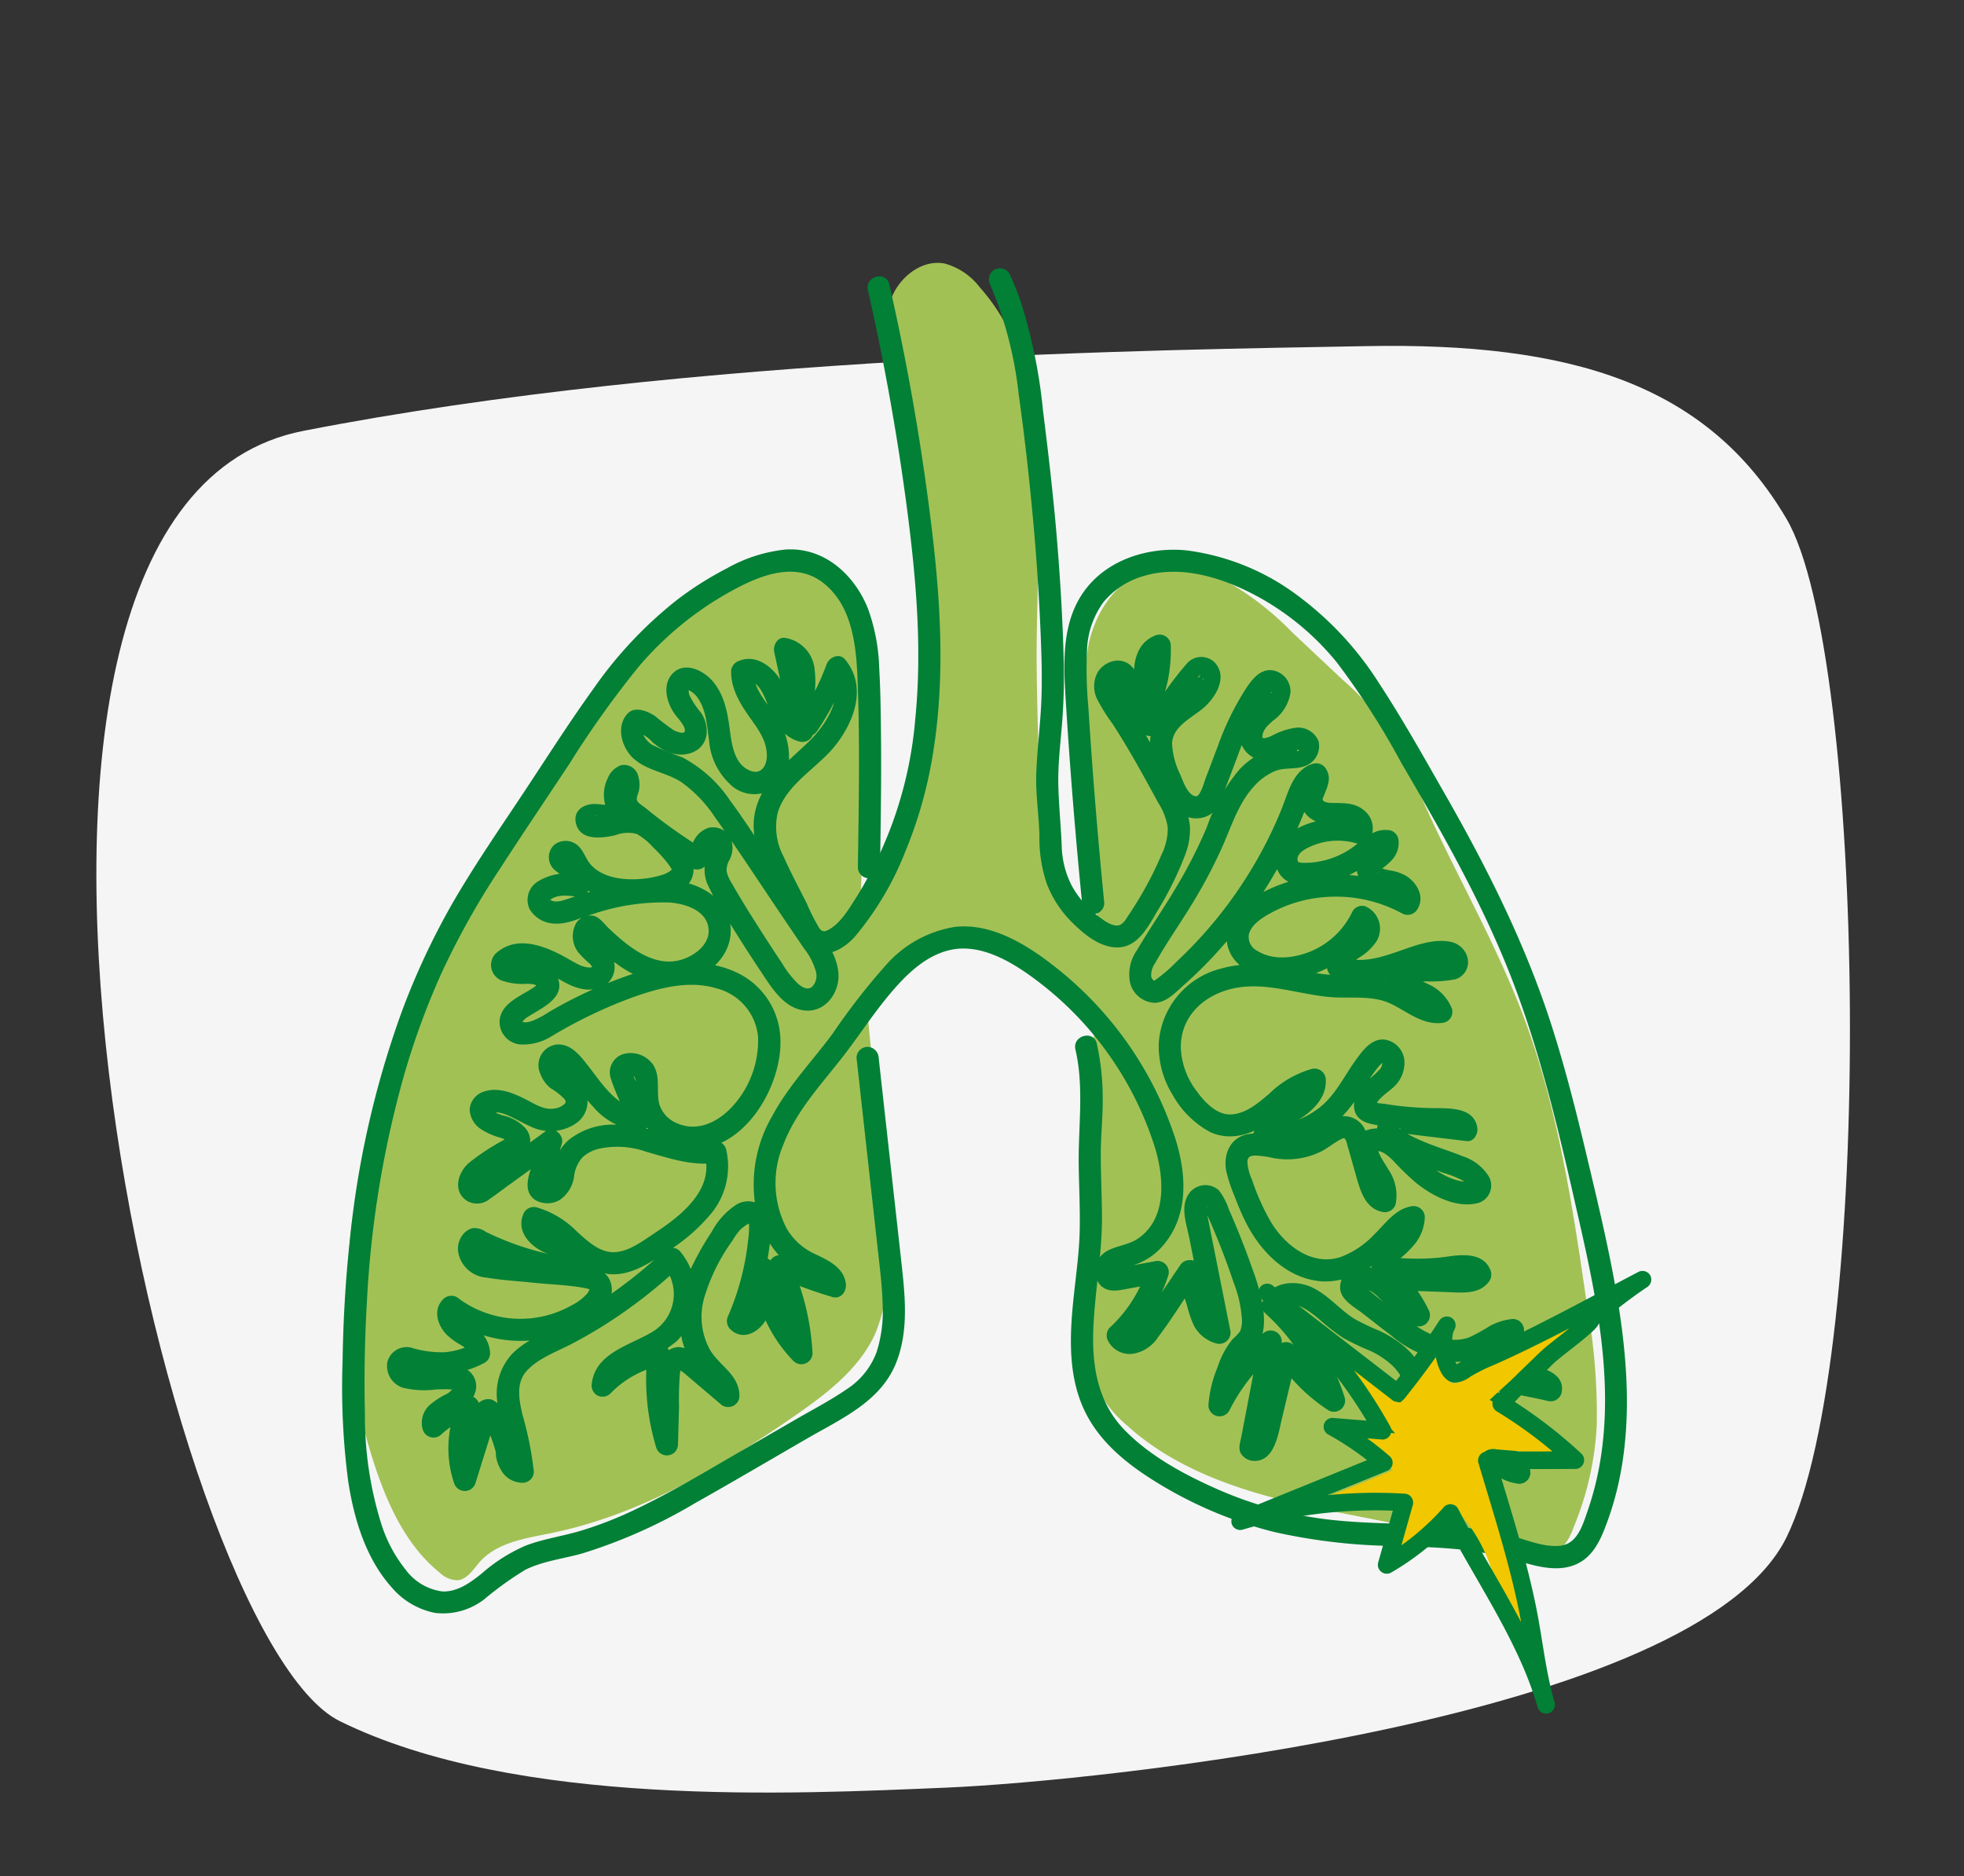 <svg xmlns="http://www.w3.org/2000/svg" xmlns:xlink="http://www.w3.org/1999/xlink" width="224" height="214" viewBox="0 0 224 214">
  <rect x="0" y="0" width="224" height="214" fill="#333333" stroke="none"/>
  <defs>
    <clipPath id="clip-path">
      <rect id="Rechteck_2555" data-name="Rechteck 2555" width="146.506" height="154.047" fill="none"/>
    </clipPath>
    <clipPath id="clip-path-2">
      <rect id="Rechteck_2558" data-name="Rechteck 2558" width="47.919" height="50.495" fill="none"/>
    </clipPath>
    <clipPath id="clip-Bronchicum-verschleppte-Bronchitis-Lungenentzuendung">
      <rect width="224" height="214"/>
    </clipPath>
  </defs>
  <g id="Bronchicum-verschleppte-Bronchitis-Lungenentzuendung" clip-path="url(#clip-Bronchicum-verschleppte-Bronchitis-Lungenentzuendung)">
    <g id="Komponente_27_23" data-name="Komponente 27 – 23" transform="translate(10.992 29.982)">
      <path id="Pfad_321" data-name="Pfad 321" d="M963.467,3022.572c44.6-8.695,97.944-9.225,121.22-9.662s38.881,4.277,47.936,19.727,10.183,95.275,0,116.1-78.621,27.856-95.857,28.582-49.015,2.344-69.157-7.582S918.87,3031.267,963.467,3022.572Z" transform="translate(-939.844 -3003.415)" fill="#fff" opacity="0.95"/>
      <g id="Gruppe_7338" data-name="Gruppe 7338" transform="translate(28.054)">
        <g id="Gruppe_7337" data-name="Gruppe 7337" clip-path="url(#clip-path)">
          <path id="Pfad_5453" data-name="Pfad 5453" d="M59.406,103.933q.378-11.12.755-22.241c.186-5.456.265-11.31-2.738-15.869-1.386-2.1-3.6-3.881-6.12-3.887a9.667,9.667,0,0,0-4.085,1.17c-12.5,5.929-21.586,17.266-28.651,29.156A146.962,146.962,0,0,0,5.059,121.9a84.983,84.983,0,0,0-3.482,14.37,61.877,61.877,0,0,0,2.774,28.68c1.5,4.358,3.618,8.7,7.216,11.58a2.977,2.977,0,0,0,1.967.84c1.14-.082,1.821-1.246,2.58-2.1,1.985-2.232,5.23-2.683,8.156-3.283,10.1-2.068,19.2-7.448,27.673-13.314,3.651-2.527,7.377-5.336,9.237-9.368a20.385,20.385,0,0,0,1.415-9.685c-.721-13.092-3.19-35.685-3.19-35.685" transform="translate(-0.43 -27.116)" fill="#a2c155"/>
          <path id="Pfad_5454" data-name="Pfad 5454" d="M150.6,146.927a19.075,19.075,0,0,0,.48,6.445,14.542,14.542,0,0,0,4.4,6.321c5.506,4.967,12.825,7.4,20.06,9.02s14.666,2.582,21.6,5.2c2.24.846,4.857,1.837,6.887.569a6.6,6.6,0,0,0,2.306-3.229,34.862,34.862,0,0,0,2.648-11.725,69.629,69.629,0,0,0-1.072-13.346c-1.637-11.258-3.3-22.619-7.309-33.265-3.315-8.8-8.169-16.932-11.894-25.565a42.475,42.475,0,0,0-3.448-7.018,35.475,35.475,0,0,0-5.367-5.855L174.275,69.2a33.379,33.379,0,0,0-7.964-6.1c-3.021-1.465-6.7-1.954-9.715-.476-2.947,1.445-4.8,4.547-5.544,7.745a33.378,33.378,0,0,0-.3,9.8q.638,9.352,1.277,18.7s-.734,32.383-1.43,48.044" transform="translate(-65.909 -27.029)" fill="#a2c155"/>
          <path id="Pfad_5455" data-name="Pfad 5455" d="M84.067,16.766c.3,2.095.465,4.254.614,6.471.524,7.768-.139,15.55-.036,23.324.07,5.217.186,10.569.665,15.745.444,4.8,1.629,9.913,5.415,13.218a3.722,3.722,0,0,0,2.13,1.069,4.153,4.153,0,0,0,2.673-1.175c2.808-2.227,5.43-5.264,5.432-8.848,0-2.552-1.329-4.891-2.62-7.092l-4.978-8.485a3.488,3.488,0,0,1-.7-2.309c.152-.808,1.233-1.427,1.825-.856a4.018,4.018,0,0,0-.121,2.74c.388.851,1.733,1.255,2.254.48a2.382,2.382,0,0,0,.175-1.488,6.435,6.435,0,0,1,2-5q-.8,4.016-1.627,8.026a20.368,20.368,0,0,0,6.076-6.2c.541,1.245-.317,2.67-1.361,3.537s-2.33,1.489-3.108,2.6a5.3,5.3,0,0,0-.091,5.269,15.624,15.624,0,0,0,3.508,4.234,1.844,1.844,0,0,0,1.177.656,1.562,1.562,0,0,0,1.091-.625c1.376-1.544,1.649-3.739,2.131-5.75a23.752,23.752,0,0,1,2.8-6.8c.438-.72,1.308-1.506,2-1.018-.175,3.03-4.51,5.217-3.456,8.064l4.967-1.51a2.206,2.206,0,0,1,1.38-.111c.441.161.738.765.428,1.119-4.563.461-8.076,4.264-10.351,8.245s-3.821,8.437-6.805,11.919a10.529,10.529,0,0,0-2.372,3.36c-.424,1.314.1,3.071,1.441,3.4,1.2.291,2.32-.651,3.2-1.52,6.763-6.681,13.783-13.783,16.413-22.918a3.58,3.58,0,0,0,2.662,4.618c1.106.173,2.8.33,2.592,1.431a13.4,13.4,0,0,0-7.027,2.378,2.261,2.261,0,0,0-1.158,1.578,1.676,1.676,0,0,0,1.665,1.539,4.873,4.873,0,0,0,2.382-.715l7.073-3.546a4.457,4.457,0,0,1-1.986,3.626c.58.95,1.834,1.156,2.88,1.538s2.131,1.443,1.658,2.451c-5.726-1.58-12.328-2.8-17.22.57a4.818,4.818,0,0,0-2.294,3.226c-.234,2.183,2.069,4,4.264,3.97s4.153-1.376,5.743-2.889a33.962,33.962,0,0,1,4.844-4.441,3.147,3.147,0,0,1-.636,3.9c-.862.733-2.312,1.472-1.854,2.507.335.757,1.407.722,2.22.563l9.664-1.9a2.068,2.068,0,0,1,.227,1.289l-5.8.871,4.038,4.568c-1.553.224-3.055-.534-4.5-1.14-5.7-2.381-12.028-2.6-18.2-2.79a6.226,6.226,0,0,0-3.671.646,5.3,5.3,0,0,0-1.9,3.93,16.946,16.946,0,0,0,.473,6.448c.563,2.07,1.787,4.252,3.877,4.736,3.807.88,6.488-4.277,10.37-4.729.567,1.553-.9,3.1-2.38,3.841s-3.242,1.239-4.094,2.656a12.64,12.64,0,0,0,8.776-3.466c1.911-1.829,3.23-4.253,5.339-5.851a1.577,1.577,0,0,1,1.03-.417,1.182,1.182,0,0,1,.91,1.357,3.429,3.429,0,0,1-.83,1.6l-3.148,4.084a28.759,28.759,0,0,1,8.837.713c1.076.258,2.381.921,2.244,2.019q-4.211-.046-8.409-.432l8.094,4.879c.677.408,1.448,1,1.354,1.78-.086.718-.878,1.137-1.6,1.218-4.137.468-6.209-5.483-10.255-6.465a55.037,55.037,0,0,0,2.533,7.113c-1.4.679-2.981-.734-3.469-2.212s-.426-3.142-1.2-4.49a1.992,1.992,0,0,0-.653-.729c-.831-.508-1.878.013-2.763.422a11.713,11.713,0,0,1-9.693,0,19.447,19.447,0,0,0,2.413,8.9c1.862,3.367,5.72,6.385,9.3,4.982,1.764-.691,2.976-2.283,4.289-3.649s3.053-2.636,4.928-2.36a3.848,3.848,0,0,1-1.357,3.709c-.376.3-.843.57-.95,1.037-.225.989,1.214,1.406,2.227,1.358l6.675-.315c.871.42.649,1.859-.168,2.376a4.15,4.15,0,0,1-2.826.258l-6.847-1a9.964,9.964,0,0,1,3.846,4.972c-3.122-.545-4.549-5.46-7.686-5.012a1.314,1.314,0,0,0-1.082.707c-.275.7.417,1.38,1.029,1.819l5.6,4.013a11.289,11.289,0,0,0,4.259,2.209c3.322.643,6.4-1.719,8.962-3.931,1.111.774.078,2.557-1.139,3.151s-2.812,1.06-3.08,2.387a19.3,19.3,0,0,1,6.424.193c.881.177,1.973.758,1.759,1.631-.2.8-1.28.9-2.1.831l-7.578-.662c2.572,1.367,5.269,2.849,6.769,5.345l-6.881-2.956a53.815,53.815,0,0,0,6.246,8.085c-1.133.693-2.469-.476-3.279-1.528l-4.828-6.272c-.292-.379-.725-.8-1.175-.638-.5.187-.487.894-.408,1.427a12.867,12.867,0,0,1-1.576,8.245c-.94-.12-.9-1.484-.662-2.4a18.132,18.132,0,0,0,.558-5.5,1.437,1.437,0,0,0-.238-.855c-.489-.6-1.454-.128-2,.419s-1.265,1.216-1.965.892c-.7-1.231.886-2.483,1.352-3.822.675-1.94-1.126-3.8-2.8-4.988a53.192,53.192,0,0,0-7.656-4.5c-1.022-.49-2.7-.636-2.86.485a1.872,1.872,0,0,0,.409,1.209l5.714,9.094c-1.434.324-2.6-1.135-3.28-2.435s-1.6-2.839-3.073-2.826a30.673,30.673,0,0,1-3.873,10.557c-.809-3.909,2.709-7.693,2.091-11.637a24.977,24.977,0,0,0-5.745,6.248c-.564-1.939.638-3.93,1.935-5.477,1.771-2.114,1.057-4.064.171-6.561l-2.961-8.34c-.168-.472-.587-1.053-1.028-.815.465,4.148,3.616,7.818,3.294,11.979a1.225,1.225,0,0,1-.337.881c-.5.413-1.231-.078-1.651-.572a13.533,13.533,0,0,1-3.046-6.641,3.829,3.829,0,0,0-.757,2.312,9.056,9.056,0,0,1-3.42,5.821,1.885,1.885,0,0,1-1.872.473c-1.012-.5-.569-2.023.013-2.989l3.011-4.993c-1.407-.558-3.02,1.791-4.211.857a1.407,1.407,0,0,1-.164-1.786,5.394,5.394,0,0,1,1.411-1.343,11.51,11.51,0,0,0,4.169-8.32c.216-3.655-1.779-6.045-2.973-9.268A29.646,29.646,0,0,0,82.722,78.823c-5.186-2.72-10.293-2.013-14.776,1.785a36.164,36.164,0,0,0-5.906,6.923c-2.766,3.915-5.435,8-6.838,12.58a16.728,16.728,0,0,0-.7,7.651,10.01,10.01,0,0,0,3.845,6.505c1.086.772,2.492,1.463,2.7,2.779l-5.365-2.3q1.041,3.8,2.083,7.6c.172.629-.017,1.645-.639,1.45a.927.927,0,0,1-.474-.523l-2.933-5.745a3.908,3.908,0,0,1-3.115,3.219c-.2-4.377,2.586-8.55,2.072-12.9-1.916-.449-3.618,1.314-4.563,3.039A18.718,18.718,0,0,0,48.394,129l-2.76-3.454c-.621-.778-1.758-1.607-2.468-.909a1.733,1.733,0,0,0-.383,1.128,20.953,20.953,0,0,0,.482,6.48,2.992,2.992,0,0,1,.048,1.922c-.274.593-1.236.858-1.566.293a1.366,1.366,0,0,1-.121-.7,47.145,47.145,0,0,0-.561-7.332,2.42,2.42,0,0,0-.529-1.374c-.7-.712-1.929-.324-2.737.266s-1.6,1.38-2.6,1.382c.2-1.8,2.59-2.138,4.3-2.73a6.911,6.911,0,0,0,4.316-7.825c-.778-.613-1.908-.173-2.786.284l-12.358,6.43c-1,.522-2.128,1.207-2.281,2.329-.093.679.2,1.434-.16,2.019-.292.481-.924.662-1.238,1.128a2.241,2.241,0,0,0-.1,1.714q.877,4.116,1.755,8.232c-1.385.727-2.856-.948-3.2-2.473s-.38-3.344-1.644-4.264l-2.2,5.8a7.457,7.457,0,0,1-.055-6.984l-3.285,1.508a1.884,1.884,0,0,1,1.1-1.9,8.605,8.605,0,0,0,2.018-1.211c.544-.571.649-1.671-.048-2.038a2.007,2.007,0,0,0-1.5.1c-2.075.648-4.989.109-5.388-2.027a11.689,11.689,0,0,0,5.149.455c.9-.123,2-.618,1.937-1.524-.048-.716-.8-1.129-1.4-1.52s-1.183-1.166-.779-1.758,1.3-.344,1.963-.082a15.962,15.962,0,0,0,13.879-1.14c.721-.433,1.49-1.088,1.414-1.927-.091-1-1.271-1.462-2.259-1.637-3.68-.655-7.657-.445-10.889-2.322-.437-.254-.911-.73-.691-1.185s.879-.381,1.362-.237l11.2,3.334c.268-1.425-1.326-2.435-2.678-2.958s-2.985-1.373-2.907-2.821c1.64.5,2.538,2.238,3.916,3.258,1.985,1.47,4.766,1.294,7.1.5a16.131,16.131,0,0,0,9.791-9.584,1.519,1.519,0,0,0,.038-1.328,1.535,1.535,0,0,0-.73-.5A30.19,30.19,0,0,0,39,99.55c-3.131-.307-6.975.315-8.178,3.222a8.144,8.144,0,0,1-.673,1.615,1.227,1.227,0,0,1-1.511.517c-1.5-.864,1.552-3.774.059-4.659a24.757,24.757,0,0,1-8.5,5.621c-.006-1.275,1.107-2.268,2.231-2.869a10.451,10.451,0,0,0,3.228-2,1.719,1.719,0,0,0,.454-.929c.1-1.108-1.265-1.658-2.312-2.037s-2.174-1.615-1.407-2.421l6.195,1.654c1.172.313,2.783.424,3.234-.7.379-.946-.462-1.92-1.282-2.526s-1.8-1.3-1.8-2.322c2.062-.277,3.753,1.48,5.268,2.906,1.755,1.651,4,3.109,6.4,2.84l-2.588-3.927c-.292-.444-.58-1.054-.239-1.461a.871.871,0,0,1,1.228.065,2.623,2.623,0,0,1,.566,1.245c.614,2.354,1.643,4.9,3.866,5.891,2.928,1.3,6.234-.782,8.468-3.079a10.33,10.33,0,0,0,3.038-4.954c.67-3.369-1.705-6.756-4.748-8.349-5.822-3.046-12.387-.284-18.06,2.008-2.244.907-4.531,1.974-6.95,1.893.024-2,2.894-2.466,4.116-4.047a1.661,1.661,0,0,0,.394-1.029c-.031-1.213-1.664-1.537-2.877-1.572s-2.841-.68-2.549-1.857c2.053-.84,4.431.069,6.193,1.417a5.861,5.861,0,0,0,1.82,1.132,1.559,1.559,0,0,0,1.862-.663c.653-1.463-2.056-2.83-1.464-4.318a10.424,10.424,0,0,1,3.432,2.123c2.118,1.62,4.771,2.88,7.388,2.37S48.1,76.9,47.021,74.465c-1-2.251-3.917-2.818-6.378-2.765a28.92,28.92,0,0,0-8.04,1.326,8.222,8.222,0,0,1-2.776.579A2.361,2.361,0,0,1,27.6,72.125a6.607,6.607,0,0,1,5.747-.87c-.146-.862-1.07-1.31-1.783-1.818s-1.292-1.6-.648-2.188a10.857,10.857,0,0,0,9.747,4.6c1.283-.116,2.818-.792,2.833-2.08a2.526,2.526,0,0,0-.585-1.463c-2.079-2.855-5.81-3.86-9.246-4.676l3.55.329a5.279,5.279,0,0,0-.478-3.772.908.908,0,0,1,1.313-.077,3.051,3.051,0,0,1,.743,1.277,12.382,12.382,0,0,0,4.906,5.837,1.511,1.511,0,0,0,1.187.311c.666-.2.974-1.226,1.665-1.142A22.791,22.791,0,0,0,50.273,77.3c.935,1.426,6.488,8.6,8.487,7.056,1.794-1.387-3.777-10.294-4.629-11.925Q50.722,65.906,46.744,59.7c-1.952-3.047-4.627-3.421-7.529-5.145-.646-.384-1.327-1.079-1.051-1.778,1.064-.476,2.2.419,3.068,1.2s2.2,1.511,3.106.783a2.163,2.163,0,0,0,.186-2.627,10.326,10.326,0,0,1-1.283-2.533c-.182-.934.478-2.126,1.417-1.974a1.661,1.661,0,0,1,.944.617c1.611,1.875,1.129,4.7,1.724,7.1a5.734,5.734,0,0,0,3.125,3.98A3.777,3.777,0,0,0,55.074,58c.862-1.472.376-3.376-.462-4.862a30.309,30.309,0,0,1-2.582-4.406c-.2-.563-.28-1.3.193-1.662.668-.516,1.592.255,1.935,1.027.9,2.035.947,4.967,3.077,5.615a14.747,14.747,0,0,0-1.223-7.734l1.384-.279q.249,3.174.5,6.349c1.089.061,1.616-1.286,1.837-2.354s.829-2.407,1.909-2.256c.93,1.656.425,3.8-.64,5.371a28.307,28.307,0,0,1-3.965,4.076c-2.036,1.988-3.753,4.533-3.879,7.376-.18,4.076,2.822,7.4,5.665,9.932,4.067,3.625,6.665-1.057,8.24-4.921,3.8-9.327,4.821-19.479,4.851-29.472.029-9.712-1.717-18.375-3.855-27.774-.59-2.6-.959-5.375-.04-7.875S71.513-.419,74.13.072a7.553,7.553,0,0,1,4.013,2.707C81.887,7,83.35,11.7,84.067,16.766" transform="translate(-5.449 0)" fill="#a2c155"/>
          <path id="Pfad_5456" data-name="Pfad 5456" d="M63.9,3.6q2.726,12,4.367,24.219c1.082,8.154,1.857,16.431,1.037,24.646A45.727,45.727,0,0,1,62.65,72.735c-.84,1.3-1.775,2.971-3.157,3.765-.468.269-.8.341-1.125-.121a22.4,22.4,0,0,1-1.447-2.844c-.888-1.775-1.841-3.532-2.643-5.348a7.146,7.146,0,0,1-.643-5.064c1.02-3.216,4.449-5,6.47-7.5,2.252-2.789,3.743-6.815,1.192-9.9-.658-.8-1.823-.25-2.114.558a28.113,28.113,0,0,1-3.251,6.3h2.185a4.518,4.518,0,0,1-.317-2.827,11.022,11.022,0,0,0,.024-2.854,4.013,4.013,0,0,0-3.392-3.646c-.869-.111-1.373.893-1.22,1.6L55.23,54.2l1.556-1.556c-1.546-.383-1.893-2.727-2.494-3.949-.888-1.806-2.91-3.687-5.068-2.824a1.317,1.317,0,0,0-.929,1.219c0,2.064,1.081,3.765,2.238,5.389.915,1.284,1.839,2.556,1.842,4.2,0,1.09-.6,2.254-1.926,1.717-1.753-.708-2.057-2.875-2.28-4.507C47.9,51.9,47.6,49.941,46.3,48.323c-1.075-1.341-3.357-2.5-4.741-.927-1.185,1.35-.546,3.439.419,4.695.263.342,1.281,1.418,1,1.891-.15.25-.953-.049-1.218-.187a25.662,25.662,0,0,1-2.134-1.619c-.844-.561-2.292-1.165-3.117-.3-1.412,1.477-.68,3.957.7,5.174C38.748,58.41,40.91,58.6,42.61,59.7a15.057,15.057,0,0,1,3.874,4.057c2.773,3.9,5.382,7.92,8.065,11.88q1.019,1.5,2.038,3.009a7.543,7.543,0,0,1,1.4,2.729,1.817,1.817,0,0,1-.453,1.674c-.506.433-1.154.041-1.579-.324a10.863,10.863,0,0,1-1.809-2.3q-1.027-1.532-2.023-3.085c-1.3-2.02-2.59-4.056-3.776-6.144a4.218,4.218,0,0,1-.554-1.267,2.228,2.228,0,0,1,.266-1.256,2.893,2.893,0,0,0,.04-2.851,2.306,2.306,0,0,0-2.369-.905,2.862,2.862,0,0,0-1.662,1.434c-.269.46-.435.978-.729,1.422l1.73-.454a63.172,63.172,0,0,1-5.219-3.608q-.659-.51-1.3-1.041c-.251-.206-.848-.548-.98-.854s.168-.865.22-1.179a3.434,3.434,0,0,0-.084-1.611,1.659,1.659,0,0,0-2-1.232,2.551,2.551,0,0,0-1.465,1.443,4.265,4.265,0,0,0,.82,4.958V62.411c.079-.073.135-.038.131-.087,0,.027-.04.021-.128.027a5.187,5.187,0,0,1-.674-.008c-.55-.034-1.1-.132-1.651-.139-1.268-.018-2.474.762-2.143,2.185.482,2.069,3,1.716,4.515,1.371a3.942,3.942,0,0,1,2.416-.144,7.2,7.2,0,0,1,1.847,1.5,17.322,17.322,0,0,1,1.808,2c.115.152.2.338.321.483.15.183.035-.115.036.005,0,.171.124-.218-.012.052q-.117.179,0,.015a2.167,2.167,0,0,1-.164.165c.171-.126-.048.035-.091.063-.093.06-.189.114-.286.165a2.491,2.491,0,0,1-.563.225,10.048,10.048,0,0,1-1.744.388c-2.019.275-4.812.163-6.366-1.53-.61-.664-.8-1.592-1.489-2.2a2.1,2.1,0,0,0-2.717-.071,1.931,1.931,0,0,0,.08,2.864,10.636,10.636,0,0,0,1.113.806,1.489,1.489,0,0,1,.291.252c.189.252.146.18.074.394l1.219-.929a6.28,6.28,0,0,0-4.651.792,2.463,2.463,0,0,0-.9,3.169,3.4,3.4,0,0,0,2.837,1.617c1.521.1,3.059-.724,4.495-1.129a24.812,24.812,0,0,1,8.659-1.272c1.8.151,4.13.9,4.394,2.914.279,2.123-2.232,3.644-4.061,3.8-2.828.239-5.377-1.948-7.29-3.752-.482-.454-1.047-1.253-1.7-1.432a1.921,1.921,0,0,0-2.042.819,3.065,3.065,0,0,0,.191,3.274,10.615,10.615,0,0,0,1.353,1.345,2.248,2.248,0,0,1,.354.5c-.019-.031-.039-.1.062-.137-.842.31-1.927-.365-2.772-.85-2.485-1.428-5.936-2.956-8.423-.607a1.9,1.9,0,0,0,.727,3.017,7.234,7.234,0,0,0,2.9.379,5.891,5.891,0,0,1,.683.048c-.189-.029.282.074.348.1-.077-.026.215.162.084.039.252.239-.086-.114.039.061q.068.132-.024-.057c.033.144.035.124,0-.062.034.126.053-.128.044-.1-.025.072-.169.232.017.007a1.278,1.278,0,0,1-.133.143c-.08.069-.153.142-.234.208.041-.034.189-.135-.013,0s-.4.264-.612.387c-1.428.845-3.4,1.765-3.322,3.72a2.576,2.576,0,0,0,2.491,2.43,6.126,6.126,0,0,0,3.474-.966,54.244,54.244,0,0,1,9.171-4.4c3.072-1.092,6.471-2.017,9.692-1.011a6.271,6.271,0,0,1,4.648,5.557,11.129,11.129,0,0,1-2.846,7.8c-1.607,1.8-4.011,3.059-6.393,2a3.434,3.434,0,0,1-2.018-2.163c-.387-1.478.165-3.024-.662-4.433A3.119,3.119,0,0,0,36.4,90.642,2.189,2.189,0,0,0,34.6,93.58c.547,1.678,1.386,3.31,2.072,4.937l1.22-1.6c-2.6-.068-4.317-2.817-5.746-4.648-.911-1.167-2-2.723-3.671-2.641a2.368,2.368,0,0,0-1.936,3.347A3.754,3.754,0,0,0,27.7,94.61a7.551,7.551,0,0,1,1.579,1.23.565.565,0,0,1,.143.441c.011-.107-.1.115-.056.068a2.009,2.009,0,0,1-1.188.581c-1.212.224-2.29-.527-3.368-1.073-1.411-.714-3.1-1.392-4.687-.856a2.288,2.288,0,0,0-1.644,2.1,2.867,2.867,0,0,0,1.3,2.2,7.75,7.75,0,0,0,2.207.96,2.5,2.5,0,0,1,.736.37,1.56,1.56,0,0,0,.128.1q.156.3.016-.094c.013-.093-.005-.055-.056.115L23.4,100a26.173,26.173,0,0,0-4.921,3.068c-1.331,1.078-2.015,3.292-.292,4.408a2.27,2.27,0,0,0,2.578-.228c.838-.578,1.65-1.2,2.474-1.793l5.172-3.75-1.857-1.429q-.6,1.943-1.206,3.886c-.355,1.143-.526,2.478.643,3.222a2.762,2.762,0,0,0,2.8-.048,3.872,3.872,0,0,0,1.6-2.68,3.9,3.9,0,0,1,.955-2.152,4.206,4.206,0,0,1,1.869-.98,9.879,9.879,0,0,1,5.358.328c2.74.779,5.381,1.7,8.268,1.254l-1.556-.883c1.115,4.035-2.837,7.037-5.756,8.954-1.475.969-3.293,2.407-5.177,2.1-1.411-.232-2.537-1.334-3.567-2.239a10.678,10.678,0,0,0-4.669-2.832,1.3,1.3,0,0,0-1.429.581c-.912,1.811.293,3.456,1.886,4.347.7.391,1.49.565,2.185.964a2.379,2.379,0,0,1,.728.557c.166.216.132.169.063.374l1.219-.929A32.909,32.909,0,0,1,20.312,111a2.17,2.17,0,0,0-1.546-.414,2.228,2.228,0,0,0-.932.573,2.627,2.627,0,0,0-.682,2.042,3.533,3.533,0,0,0,3.249,3.019c1.821.308,3.694.409,5.53.6,1.882.193,3.85.241,5.708.6.139.027.272.061.408.1.207.061.166.195.114.045s.031.012-.026.072c-.088.092-.143.268-.225.375a5.952,5.952,0,0,1-1.728,1.331,11.882,11.882,0,0,1-12.9-.694,1.3,1.3,0,0,0-1.789,0c-1.234,1.187-.713,2.925.324,4.047a8.229,8.229,0,0,0,1.662,1.209c.337.219.837.494.821.936l.626-1.092a8.418,8.418,0,0,1-3.344.982,11.592,11.592,0,0,1-3.536-.452,2.259,2.259,0,0,0-2.96,1.6,2.616,2.616,0,0,0,1.765,2.9,10.664,10.664,0,0,0,3.873.192l1.067-.026c.2,0,.88.091,1.036-.022.16.03.171.014.035-.048a.631.631,0,0,1-.15-.26c-.005,0-.1.177-.159.267a2.16,2.16,0,0,1-.909.715,8.271,8.271,0,0,0-1.454.937,2.738,2.738,0,0,0-1.061,3.015,1.281,1.281,0,0,0,2.113.558,8.248,8.248,0,0,1,3.465-1.936L17.279,130.3a12.429,12.429,0,0,0-.577,9.357,1.277,1.277,0,0,0,2.44,0q1.117-3.584,2.234-7.169c.028-.088.055-.177.083-.265q.165-.481.008-.1.219-.345-.578.188a.615.615,0,0,1-.826.148c-.18-.15-.22-.179-.123-.087q.1.11,0-.017c-.037-.171.055.083.1.157.111.187.214.377.31.572.073.147.141.3.208.445a1.4,1.4,0,0,1,.074.171c.2.49.386.988.553,1.492.066.2.123.4.185.6a1.793,1.793,0,0,0,.046.176c.1.232-.061-.256-.021-.2a3.067,3.067,0,0,1,.079.774,4.3,4.3,0,0,0,.135.617,4.493,4.493,0,0,0,.5,1.1,2.808,2.808,0,0,0,2.426,1.361,1.28,1.28,0,0,0,1.265-1.265,38.807,38.807,0,0,0-1.318-6.566c-.376-1.67-.747-3.6.539-4.969,1.352-1.444,3.366-2.137,5.081-3.035a54.254,54.254,0,0,0,5.992-3.649,57.412,57.412,0,0,0,6.358-5.177H40.656a5.023,5.023,0,0,1-1.335,7.45c-2.493,1.509-6.43,2.37-6.9,5.8a1.326,1.326,0,0,0,.581,1.429,1.286,1.286,0,0,0,1.533-.2,11.209,11.209,0,0,1,5.82-3.208l-1.6-1.219a26.841,26.841,0,0,0,1,10.591,1.271,1.271,0,0,0,2.485-.336l.116-4.346a34.737,34.737,0,0,1,.115-3.882c.017-.123.077-.262.085-.384q.184-.275-.045-.02-.4-.02-.107.07a6.556,6.556,0,0,0,.528.4q.417.352.831.706l3.325,2.827a1.282,1.282,0,0,0,2.159-.894c-.008-2.426-2.208-3.407-3.336-5.24a7.853,7.853,0,0,1-.706-5.892,21.529,21.529,0,0,1,3.219-6.573,8.766,8.766,0,0,1,.9-1.265,4.648,4.648,0,0,1,1.006-.73c.109-.07.089.006.016-.017-.148-.048-.014-.017,0,.19a10.572,10.572,0,0,1-.116,1.8,29.515,29.515,0,0,1-2.254,8.531,1.323,1.323,0,0,0,.2,1.533c1.518,1.527,3.569.225,4.279-1.422a4.879,4.879,0,0,0,.225-2.575c-.063-.617-.275-1.517.225-1.993l-2.159-.894a16.557,16.557,0,0,0,4.679,10.552,1.278,1.278,0,0,0,2.159-.894,28.683,28.683,0,0,0-2.63-10.6l-1.73,1.73a53.63,53.63,0,0,0,6.6,2.443c1.023.3,1.68-.654,1.556-1.556-.247-1.809-2.023-2.638-3.488-3.33a7.122,7.122,0,0,1-3.252-2.914A11.189,11.189,0,0,1,54.276,101c1.441-3.751,4.21-6.712,6.647-9.824,1.9-2.433,3.569-5.05,5.569-7.409,1.8-2.127,3.973-4.265,6.757-4.907,3.526-.813,7.154,1.395,9.889,3.458a38.226,38.226,0,0,1,13.491,19.037c1.041,3.431,1.449,8.243-2.046,10.49-1.557,1-3.915.715-4.621,2.8a2.385,2.385,0,0,0,.5,2.484c.9.88,2.167.525,3.253.326l3.577-.655-1.556-1.556a15.452,15.452,0,0,1-4.241,6.669,1.3,1.3,0,0,0-.2,1.533,2.765,2.765,0,0,0,2.8,1.463,4.2,4.2,0,0,0,2.894-1.891c1.683-2.226,3.156-4.642,4.717-6.956l-2.312-.974a3.751,3.751,0,0,0,.214,2.071c.208.771.46,1.53.7,2.293a12.645,12.645,0,0,0,.793,2.285,4.144,4.144,0,0,0,2.56,2,1.279,1.279,0,0,0,1.556-1.556q-.839-4.214-1.678-8.427-.434-2.175-.867-4.35a6.791,6.791,0,0,1-.139-.791,3.26,3.26,0,0,0,.04-.481c.144.326-.105-.065-.036.029l-.461-.186.108.19a4.836,4.836,0,0,0,.478,1.045c1.113,2.49,2.1,5.037,2.968,7.622a13.828,13.828,0,0,1,.907,3.907,3.272,3.272,0,0,1-.191,1.615,7.262,7.262,0,0,1-.874.909,9.776,9.776,0,0,0-1.688,3.161,13.9,13.9,0,0,0-1.05,4.373,1.274,1.274,0,0,0,2.358.638,21.509,21.509,0,0,1,5.655-7.048l-2.115-1.231-1.423,7.453q-.357,1.864-.712,3.727c-.118.616-.4,1.353-.057,1.941a1.812,1.812,0,0,0,1.437.849c2.363.111,2.808-2.977,3.2-4.645q.871-3.663,1.743-7.325l-2.312.3a20.347,20.347,0,0,0,5.921,5.905,1.277,1.277,0,0,0,1.858-1.429,26.026,26.026,0,0,0-7.3-11.45q.1.767.2,1.533c.87-1.815,3.312.224,4.195.964a25.225,25.225,0,0,0,2.743,2.134,30.769,30.769,0,0,0,3,1.434,9.462,9.462,0,0,1,2.628,1.741c.53.531,1.24,1.374,1.075,2.191-.175.869-1.287,1.448-1.816,2.1a3.326,3.326,0,0,0-.78,3.221,1.284,1.284,0,0,0,2.114.558l4.049-3.621-2.114-.558a23.122,23.122,0,0,1-.069,6.673,5.9,5.9,0,0,0,.014,3.136,2.781,2.781,0,0,0,2.408,1.82,1.278,1.278,0,0,0,1.265-1.265c.049-1.933.175-3.864.39-5.787a14.88,14.88,0,0,1,.356-2.537c-.019.065.105-.408.133-.331.052.139-.6.2-.6.2.006.179.622.685.751.853,1.978,2.569,3.333,6.168,6.952,6.761a1.277,1.277,0,0,0,1.231-2.114l-3.079-3.982-1.454-1.88-.77-1c-.2-.254-.626-.627-.718-.941v.672l-.156.258-.558.326c.295-.114.049.006.029-.025.111.161.545.3.708.388l1.535.841L137.841,134a1.266,1.266,0,0,0,1.277-2.185l-2.764-2.071-1.327-.994-.663-.5c-.078-.058-.156-.117-.233-.177-.194-.21-.2-.186-.028.071l-.173.638c-.148.315-.507.161.07.2.361.027.724.085,1.084.133.7.093,1.4.2,2.091.317q2.153.36,4.279.857a1.287,1.287,0,0,0,1.6-1.22c.173-1.648-1.572-2.407-2.9-2.655a25.279,25.279,0,0,0-5.35-.358,2.884,2.884,0,0,1-.662-.033c-.049-.01-.237-.053-.219-.053l-.125-.074a.353.353,0,0,1,.207.278c.019.083-.038.438-.088.408a3.055,3.055,0,0,0,.392-.223c.289-.139.594-.244.886-.379a7.748,7.748,0,0,0,3.372-3.143,1.275,1.275,0,0,0-1.092-1.9,6.629,6.629,0,0,0-2.7.836,21.541,21.541,0,0,1-2.234,1.232c-1.86.731-3.909.053-5.547-.906a51.591,51.591,0,0,1-5.376-3.963l-.661-.513c-.121-.094-.485-.486-.63-.49-.233-.005.021-.1-.088.028,0,0-.026.311-.042.282,0,0,.16.008.261.022a3.357,3.357,0,0,1,1.675,1.012c1.343,1.254,2.456,2.706,4.283,3.273a1.28,1.28,0,0,0,1.429-1.859,15.787,15.787,0,0,0-3.158-4.4q-.447,1.079-.894,2.159l6.193.222c1.564.056,3.556.3,4.66-1.09a1.352,1.352,0,0,0,.2-1.533c-.807-1.841-3.1-1.682-4.736-1.44a24.522,24.522,0,0,1-3.475.251q-.889,0-1.775-.053a4.023,4.023,0,0,1-1.545-.186l.453.454c.115.166-.119.44.079.414.069-.01.242-.215.3-.264.214-.182.43-.359.641-.542a11.176,11.176,0,0,0,1.275-1.252,5.141,5.141,0,0,0,1.353-3.311,1.284,1.284,0,0,0-1.6-1.219c-1.8.325-2.928,2-4.163,3.193a10.18,10.18,0,0,1-3.916,2.606c-3.243.989-6.217-1.331-7.838-3.961a25.627,25.627,0,0,1-2.194-4.891,5.463,5.463,0,0,1-.525-2.069c.037-.55.379-.664.88-.68a10.579,10.579,0,0,1,2.045.278,8.721,8.721,0,0,0,5.256-.632c.851-.378,1.528-.989,2.339-1.427.1-.051.191-.1.289-.141a.409.409,0,0,1,.256-.052c-.076-.031-.077-.028,0,.01.222.165.293.626.361.859.326,1.1.629,2.211.942,3.315.473,1.664,1.018,3.793,2.985,4.21a1.288,1.288,0,0,0,1.556-.884,5.163,5.163,0,0,0-.783-3.872c-.546-.961-1.38-1.957-1.368-3.115l-.627,1.092c.906-.544,1.891.329,2.5.944a29.706,29.706,0,0,0,2.692,2.6c1.856,1.457,4.52,2.845,6.964,2.236a2.08,2.08,0,0,0,1.163-3.17,5.534,5.534,0,0,0-2.9-2.174c-2.38-.957-4.926-1.59-7.083-3.034-.029-.02-.134-.169-.16-.172.465.051-.3.577-.3.606-.012-.059.683,0,.722,0,.763.077,1.525.183,2.288.274l4.978.6c.885.106,1.354-.889,1.22-1.6-.421-2.251-3.134-2.141-4.873-2.158-1.27-.012-2.54-.087-3.8-.225q-.914-.1-1.821-.253c-.316-.053-1.129-.062-1.308-.278q.161.279.324.558c-.251-.645,1.429-1.714,1.822-2.1a3.739,3.739,0,0,0,1.331-3.3,2.654,2.654,0,0,0-2.327-2.233c-1.408-.06-2.323,1.154-3.077,2.171-1.431,1.932-2.393,4.168-4.348,5.667a10.035,10.035,0,0,1-6.288,2.043l1.219,1.6c.468-1.318,2.186-1.9,3.243-2.633,1.432-.992,2.726-2.411,2.631-4.268a1.285,1.285,0,0,0-1.6-1.219,11.331,11.331,0,0,0-4.843,2.821c-1.277,1.076-2.754,2.377-4.53,2.367-1.579-.008-2.94-1.52-3.786-2.7a8.652,8.652,0,0,1-1.775-4.894c-.051-3.541,2.553-5.97,5.839-6.745,3.933-.928,7.93.828,11.86.992,2.073.086,4.327-.2,6.259.726,1.873.893,3.54,2.4,5.755,2.19a1.28,1.28,0,0,0,1.219-1.6,5.114,5.114,0,0,0-2.766-2.848c-.562-.292-1.141-.554-1.679-.889a2.328,2.328,0,0,1-.884-.844l-1.219,1.6,3.537-.162a15.606,15.606,0,0,0,3.355-.232,2.043,2.043,0,0,0,1.428-2.448,2.494,2.494,0,0,0-2.048-1.853c-2.155-.391-4.491.672-6.5,1.33-1.929.634-3.954,1.142-5.912.341l.883,1.556c.118-.7.681-1.046,1.232-1.422a6.171,6.171,0,0,0,1.912-1.776,2.771,2.771,0,0,0-1.259-4.07,1.26,1.26,0,0,0-1.428.581,9.153,9.153,0,0,1-4.741,4.556c-1.874.786-4.3,1.089-6.1-.035a1.765,1.765,0,0,1-.972-1.931c.277-1.052,1.385-1.769,2.27-2.276a15.322,15.322,0,0,1,7.027-1.973,15.7,15.7,0,0,1,8.165,1.9,1.294,1.294,0,0,0,1.731-.454c.893-1.394.024-2.981-1.219-3.8a5.445,5.445,0,0,0-1.919-.658,6.191,6.191,0,0,1-.987-.251c-.082-.033-.154-.077-.233-.116-.18-.091-.148-.26-.11-.081v.672c-.152.117-.142.1.027-.055l.139-.12c.144-.125.295-.242.443-.361a7.609,7.609,0,0,0,.857-.756,2.871,2.871,0,0,0,.876-2.27,1.306,1.306,0,0,0-.929-1.219c-2.081-.369-3.208,1.28-4.8,2.263a9.523,9.523,0,0,1-4.988,1.437c-.483,0-.92.019-.8-.578.133-.675,1.043-1.1,1.6-1.343a7.62,7.62,0,0,1,5.269-.257,1.276,1.276,0,0,0,1.428-.581,2.621,2.621,0,0,0-.779-3.274c-1.02-.837-2.286-.778-3.534-.8-.271,0-.987-.025-1.119-.342-.049-.12.071-.321.117-.442.406-1.053.937-2.037.241-3.118a1.3,1.3,0,0,0-1.429-.581c-2.3.668-2.834,3.209-3.614,5.158a47.791,47.791,0,0,1-3.109,6.314,49.159,49.159,0,0,1-8.815,11.057,17.444,17.444,0,0,1-2.559,2.2c-.142.088-.015.079-.115,0a.806.806,0,0,1-.283-.459,2.381,2.381,0,0,1,.445-1.509c1.271-2.284,2.8-4.432,4.159-6.668a56.3,56.3,0,0,0,3.7-7.045c.935-2.194,1.743-4.617,3.378-6.411a6.735,6.735,0,0,1,2.464-1.8c1.069-.418,2.206-.159,3.274-.519a2.427,2.427,0,0,0,1.674-2.86,2.5,2.5,0,0,0-2.68-1.546,8.49,8.49,0,0,0-2.666.911,3.442,3.442,0,0,1-.86.289c.115-.016-.266-.092-.135-.01s-.069,0-.069-.065c-.007-.893.588-1.374,1.244-1.963a4.8,4.8,0,0,0,1.952-3.123,2.439,2.439,0,0,0-2.243-2.617c-1.326-.032-2.151,1.109-2.819,2.087a32.157,32.157,0,0,0-3.253,6.678c-.444,1.154-.868,2.316-1.32,3.466-.17.433-.63,2.189-1.13,2.16-.933-.055-1.5-1.774-1.789-2.451a8.9,8.9,0,0,1-.943-3.547c.051-1.957,2.172-2.908,3.488-4,1.441-1.191,2.98-3.635,1.316-5.322a2.19,2.19,0,0,0-3.163.23,39.8,39.8,0,0,0-2.652,3.446L96.4,51.219c-.09.118-.6.627-.6.779,0,.006.916.32.9.332a1.735,1.735,0,0,0,.148-.389,20.025,20.025,0,0,0,1.256-3.8,17.993,17.993,0,0,0,.342-4,1.277,1.277,0,0,0-1.6-1.22c-2.213.745-2.728,3-2.592,5.1a9.706,9.706,0,0,1,.062,1.57,1.272,1.272,0,0,1-.093.446c-.022.042-.24.291-.239.234,0-.04.179.084.258.117.144.059-.084.168.036.078a7.906,7.906,0,0,0,.148-.871,3.861,3.861,0,0,0,.022-2.357,2.2,2.2,0,0,0-2.121-1.394,2.846,2.846,0,0,0-2.258,1.4,3.363,3.363,0,0,0,.031,3.111,21.117,21.117,0,0,0,1.708,2.712q.944,1.455,1.822,2.952c1.176,1.994,2.286,4.025,3.389,6.059a7.148,7.148,0,0,1,1.08,2.824,6.824,6.824,0,0,1-.684,3.019,40.558,40.558,0,0,1-3.09,5.889c-.3.473-.6.943-.915,1.4a2.026,2.026,0,0,1-.725.772c-.75.33-1.765-.421-2.326-.838a11.13,11.13,0,0,1-3.224-3.649,10.476,10.476,0,0,1-1.131-4.528c-.093-2.327-.34-4.654-.388-6.981-.05-2.4.26-4.808.445-7.2a69.9,69.9,0,0,0,.162-7.289c-.13-4.79-.426-9.579-.837-14.353-.4-4.6-.936-9.194-1.513-13.778A60.412,60.412,0,0,0,81.259,4.69C80.9,3.684,80.494,2.7,80.044,1.728a1.275,1.275,0,0,0-1.73-.454A1.293,1.293,0,0,0,77.86,3a44.146,44.146,0,0,1,3.239,12.5c.643,4.548,1.156,9.127,1.585,13.7q.685,7.3.957,14.641c.091,2.467.141,4.937,0,7.4s-.436,4.9-.535,7.36c-.1,2.4.292,4.777.354,7.172a16.3,16.3,0,0,0,.833,5.5,12.5,12.5,0,0,0,2.86,4.4c1.353,1.353,3.189,2.9,5.211,2.888,2.372-.012,3.568-2.5,4.621-4.267a38.554,38.554,0,0,0,3.045-6.158,8.108,8.108,0,0,0,.6-3.38A8.474,8.474,0,0,0,99.6,61.531c-1.059-2.068-2.214-4.1-3.38-6.108-.6-1.039-1.222-2.068-1.866-3.082-.59-.926-1.268-1.81-1.811-2.764-.137-.242-.42-.7-.323-.993.04-.124.192-.215.182-.232a1.586,1.586,0,0,0-.257-.126c-.109-.022.005-.155-.041.1-.032.175-.128.609-.191.893a3.343,3.343,0,0,0,.128,2.39,2.314,2.314,0,0,0,2.6,1.084,2.918,2.918,0,0,0,2.067-2.145,11.628,11.628,0,0,0,.047-3.217c-.011-.622.026-1.73.767-1.98l-1.6-1.22a15.053,15.053,0,0,1-.388,3.953,15.9,15.9,0,0,1-.556,1.824,12.33,12.33,0,0,0-.758,1.988A2.076,2.076,0,0,0,96.4,54.458a2.415,2.415,0,0,0,1.512-1.081c.478-.622.953-1.248,1.429-1.873.842-1.1,1.64-2.265,2.537-3.324-.025.029.285-.318.29-.31.188.278-.6-.058-.564-.082-.008.005-.048-.041-.056-.039-.042.008.579-.713.008.145a8.605,8.605,0,0,1-.382.778,9.977,9.977,0,0,1-2.091,1.76A8.989,8.989,0,0,0,96.9,52.546c-1.535,2.276-.63,5.029.337,7.325a7.311,7.311,0,0,0,2.2,3.294,3.049,3.049,0,0,0,3.467.252c1.007-.683,1.382-2.076,1.811-3.147.475-1.185.913-2.383,1.368-3.576a30.185,30.185,0,0,1,3.262-6.6c.094-.135.467-.471.5-.608.034-.159.358.162-.156-.048a.639.639,0,0,0-.1-.034c-.069.02.069-.139-.02-.031a2.867,2.867,0,0,0-.092.3,2.624,2.624,0,0,1-.61.737,7.911,7.911,0,0,0-2.277,2.74,2.845,2.845,0,0,0,3.184,3.995,16.181,16.181,0,0,0,2.367-.943,4.642,4.642,0,0,1,.828-.183c-.1.021.147.015.123.042-.417.443-.248-.594-.189-.569-.157-.065.132-.011.015-.014a3.659,3.659,0,0,0-.367.093c-.582.074-1.164.034-1.748.13a7.018,7.018,0,0,0-1.708.536,9.013,9.013,0,0,0-2.84,2.05,20.715,20.715,0,0,0-3.716,6.6A55.226,55.226,0,0,1,98.9,71.965c-1.39,2.324-2.931,4.558-4.3,6.893a4.772,4.772,0,0,0-.765,3.868,3.015,3.015,0,0,0,2.8,2.153c1.326-.043,2.379-1.21,3.308-2.034q1.337-1.184,2.584-2.463a51.841,51.841,0,0,0,11.619-18.549c.233-.627.527-1.59,1.241-1.8l-1.429-.581c-.035-.055.155-.279-.026.052-.052.1-.1.247-.139.346a6.351,6.351,0,0,0-.482,1.311,2.645,2.645,0,0,0,1.075,2.686,4.561,4.561,0,0,0,2.759.764,3.755,3.755,0,0,1,1.554.119c.223.117.223.373.333.145l1.429-.581a10.189,10.189,0,0,0-7.219.512c-1.945.9-3.785,3.129-2.428,5.306,1.286,2.062,4.642,1.376,6.557.748a11.928,11.928,0,0,0,3.2-1.587c.456-.325.881-.686,1.309-1.045.215-.18.653-.632.961-.577l-.928-1.22c.079.613-.826,1.093-1.291,1.478a2.011,2.011,0,0,0-.458,3.043,4.667,4.667,0,0,0,2.7,1.278c.174.036,1.725.4,1.525.717l1.73-.454a18.313,18.313,0,0,0-18.122.3,6.644,6.644,0,0,0-3.026,3.468,4.092,4.092,0,0,0,1.009,4.012c1.985,2.1,5.319,2.26,7.945,1.562a11.606,11.606,0,0,0,7.449-6.117l-1.429.581c-.311-.131-.094.005-.2.265-.18.445-.778.765-1.148,1.016a4.659,4.659,0,0,0-2.307,2.875,1.318,1.318,0,0,0,.883,1.556c3.365,1.377,6.752-.311,9.979-1.227a8.263,8.263,0,0,1,2.355-.424,1.438,1.438,0,0,0,.311.022c.175-.049-.079-.013,0-.115.044-.053.365-.486.359-.5s-.431.03-.485.033c-1.9.092-3.809.174-5.714.261-.736.034-1.544.795-1.22,1.6a5.5,5.5,0,0,0,2.872,2.813,18.848,18.848,0,0,1,1.665.893,1.839,1.839,0,0,1,.792.875l1.22-1.6c-1.9.176-3.506-1.476-5.175-2.152-2.093-.848-4.385-.685-6.594-.756-4.474-.141-8.795-2.058-13.273-.781a9.415,9.415,0,0,0-7.19,8.478,10.532,10.532,0,0,0,1.581,5.946,10.694,10.694,0,0,0,4.259,4.23c2.292,1.077,4.794.292,6.752-1.122,1.776-1.282,3.3-3.163,5.531-3.626l-1.6-1.22c.073,1.428-1.569,2.214-2.61,2.844a6.689,6.689,0,0,0-3.172,3.384,1.275,1.275,0,0,0,1.219,1.6,12.464,12.464,0,0,0,7.12-2.074c2.27-1.524,3.568-3.674,5.028-5.915a12.032,12.032,0,0,1,1.068-1.452c.085-.1.447-.389.338-.446-.066-.035-.035.037-.035.045a1.072,1.072,0,0,1-.3.872,13.507,13.507,0,0,1-1.329,1.218c-.911.834-1.856,2.135-1.513,3.45.405,1.56,2.334,1.619,3.633,1.807a41.261,41.261,0,0,0,5.218.439,17.98,17.98,0,0,1,2.053.022,1.889,1.889,0,0,1,.523.119c.192.092.09-.043.128.162l1.22-1.6-5.652-.677c-1.456-.174-3.459-.663-4.312.945-.936,1.765.912,3.088,2.266,3.774a38.6,38.6,0,0,0,5.156,2.152,11.209,11.209,0,0,1,1.89.735,2.718,2.718,0,0,1,.742.547,1.832,1.832,0,0,0,.178.23c.178.12.574-.451.229-.539a7.765,7.765,0,0,0-.89-.02,5.747,5.747,0,0,1-1.078-.258,8.213,8.213,0,0,1-2.112-1.1c-2.355-1.628-4.468-5.706-7.9-4.465a1.776,1.776,0,0,0-1.242,1.073,3.178,3.178,0,0,0,.052,1.361,6.926,6.926,0,0,0,.778,1.943c.532.966,1.649,2.216,1.366,3.347l1.556-.883c-.544-.116-.723-.772-.876-1.255-.332-1.049-.607-2.119-.907-3.177a9.716,9.716,0,0,0-1.007-2.824,2.661,2.661,0,0,0-2.7-1.174,6.723,6.723,0,0,0-2.509,1.3,6.339,6.339,0,0,1-2.6,1.012c-1.778.259-3.485-.6-5.258-.322-2.1.325-2.948,2.264-2.592,4.2a16.865,16.865,0,0,0,.924,2.825c.367.973.762,1.938,1.221,2.872,1.718,3.5,4.777,6.656,8.876,6.923a9.012,9.012,0,0,0,5.979-2.123,22.327,22.327,0,0,0,2.411-2.182c.674-.695,1.312-1.63,2.318-1.812l-1.6-1.22c-.01,1.382-1.411,2.378-2.369,3.183a2.817,2.817,0,0,0-1.241,2.111c.013,1.12.977,1.642,1.952,1.766a26.112,26.112,0,0,0,6,.07c.779-.081,1.553-.251,2.336-.277a2.341,2.341,0,0,1,.8.058c.219.072.192.061.294.295.065-.511.132-1.022.2-1.533a1.411,1.411,0,0,1-1.258.4c-.812,0-1.626-.053-2.438-.082l-5.368-.192a1.278,1.278,0,0,0-.894,2.159,13.77,13.77,0,0,1,2.763,3.888l1.429-1.859c-1.654-.513-2.694-2.343-4.041-3.35a4.481,4.481,0,0,0-3.072-1.009,2.393,2.393,0,0,0-2.226,2.535c.115,1.309,1.588,2.058,2.521,2.782,1.083.84,2.16,1.691,3.254,2.517a12.909,12.909,0,0,0,7,3.043,7.359,7.359,0,0,0,3.863-.91c.969-.516,1.956-1.364,3.089-1.45l-1.092-1.9a6.5,6.5,0,0,1-3.267,2.574c-1.46.7-2.275,2.572-.834,3.762,1.191.982,2.882.624,4.3.66a18.232,18.232,0,0,1,2.647.251,5.814,5.814,0,0,1,1.108.241c.042.016.346.183.344.184-.171.088-.1-.643-.154-.163l1.6-1.22c-1.683-.389-3.379-.722-5.087-.987-.92-.143-1.843-.272-2.769-.378a2.67,2.67,0,0,0-2.028.406,1.806,1.806,0,0,0-.472,2.248,5.493,5.493,0,0,0,1.758,1.622L137.841,134l1.277-2.185-4.842-2.654a3.578,3.578,0,0,0-2.145-.644,1.641,1.641,0,0,0-1.52,1.61c0,.922.889,1.716,1.413,2.394l1.71,2.212,3.592,4.645,1.231-2.114c-1.807-.3-2.937-1.755-3.873-3.21-.536-.835-1.041-1.689-1.638-2.482a4.494,4.494,0,0,0-2.276-1.968c-2.435-.534-2.692,2.622-2.892,4.216-.281,2.232-.444,4.476-.5,6.724l1.265-1.265c.134.015-.059-.179-.1-.339a2.747,2.747,0,0,1,.054-1.039c.147-.945.285-1.888.354-2.843a26.935,26.935,0,0,0-.222-5.552c-.138-1.016-1.491-1.115-2.115-.558l-4.049,3.621,2.114.558c-.262-.72.685-1.337,1.141-1.761a4.376,4.376,0,0,0,1.516-2.58c.278-2-1.1-3.814-2.593-4.98a13.4,13.4,0,0,0-2.541-1.538,25.831,25.831,0,0,1-2.8-1.334c-1.688-1.057-2.988-2.708-4.8-3.575-1.888-.9-4.585-.731-5.6,1.385a1.3,1.3,0,0,0,.2,1.533,23.485,23.485,0,0,1,6.648,10.333l1.858-1.429a17.282,17.282,0,0,1-5.013-5,1.281,1.281,0,0,0-2.312.3l-1.42,5.969q-.355,1.492-.709,2.984a3.368,3.368,0,0,1-.27.9c.037-.064-.237.393-.238.31h0a.806.806,0,0,1,.676.1c.109.41.216.82.325,1.231l2.32-12.146a1.276,1.276,0,0,0-2.114-1.231,23.282,23.282,0,0,0-6.05,7.56l2.357.639a13.329,13.329,0,0,1,1.142-4.165,5.623,5.623,0,0,1,.722-1.44c.213-.272.7-.717,1-1.052,1.029-1.166,1.045-2.883.857-4.351a22.994,22.994,0,0,0-1.258-4.636q-.811-2.322-1.752-4.6-.444-1.074-.91-2.137a7.357,7.357,0,0,0-1.131-2.148,2.294,2.294,0,0,0-3.628.748c-.713,1.4-.032,3.25.254,4.688q1.111,5.573,2.22,11.146l1.556-1.556c-1.232-.364-1.327-1.7-1.662-2.765-.2-.632-.4-1.264-.581-1.9-.074-.269-.141-.539-.2-.81-.071-.313-.074-.1-.024-.083a1.478,1.478,0,0,1-.008-.157q-.073.346-.018.178c.5-1.417-1.551-2.1-2.312-.975L95.938,120.1c-.2.292-1.948,3.2-2.456,2.068q-.1.766-.2,1.533a18.051,18.051,0,0,0,4.892-7.786,1.28,1.28,0,0,0-1.556-1.556l-3.714.681a4.272,4.272,0,0,0-.765.141c-.2.08-.3-.159-.019.13-.413-.424.263.165.205.166,0,0,.017.055.006.055.021,0,0-.122.039-.14-.007,0,.16-.1.2-.125a4.943,4.943,0,0,1,1.213-.352,7.864,7.864,0,0,0,1.458-.54,7.31,7.31,0,0,0,2.236-1.721c3.054-3.443,2.785-8.212,1.47-12.338a41.1,41.1,0,0,0-14.039-19.8c-3.088-2.386-6.978-4.739-11.049-4.3a13.245,13.245,0,0,0-7.974,4.443,74.768,74.768,0,0,0-5.971,7.685c-2.307,3.136-5.052,5.959-6.912,9.422a15.472,15.472,0,0,0-1.784,11.084,11.19,11.19,0,0,0,2.368,4.644,13.136,13.136,0,0,0,4.178,2.794c.594.317,1.072.586,1.163,1.258l1.556-1.556a48.794,48.794,0,0,1-6-2.187,1.277,1.277,0,0,0-1.731,1.73,25.381,25.381,0,0,1,2.285,9.326l2.159-.894a13.844,13.844,0,0,1-3.938-8.763,1.281,1.281,0,0,0-2.159-.894c-1.123,1.066-1.093,2.555-.946,3.981a2.506,2.506,0,0,1-.084,1.488,3.987,3.987,0,0,1-.388.471c.064-.092-.04.085-.092.03.057.061.288-.05.358.02q.1.767.2,1.533a33.569,33.569,0,0,0,2.524-9.16c.168-1.332.5-2.975-.348-4.146a2.623,2.623,0,0,0-3.553-.544,8.4,8.4,0,0,0-2.675,3,32.218,32.218,0,0,0-2.174,3.786,13.214,13.214,0,0,0-1.294,8.194,8.537,8.537,0,0,0,1.907,3.93c.692.8,2.171,1.689,2.175,2.862l2.159-.894c-1.385-1.178-2.767-2.36-4.156-3.533a3.869,3.869,0,0,0-2.324-1.183,2.273,2.273,0,0,0-1.944,1.1c-.785,1.253-.556,3.056-.594,4.462q-.075,2.785-.15,5.569l2.485-.336a24.955,24.955,0,0,1-.909-9.919c.093-.87-.879-1.373-1.6-1.22a13.589,13.589,0,0,0-6.936,3.859l2.114,1.231c.2-1.468,1.413-2.117,2.735-2.774a17.056,17.056,0,0,0,4.5-2.639,7.654,7.654,0,0,0,.345-10.3,1.282,1.282,0,0,0-1.789,0,53.452,53.452,0,0,1-11.948,8.487c-1.867.972-3.93,1.758-5.421,3.306a6.686,6.686,0,0,0-1.544,5.962c.363,2.5,1.394,4.9,1.519,7.43l1.265-1.265c-.2,0-.277-.1-.414-.407a2.855,2.855,0,0,1-.2-.914,5.74,5.74,0,0,0-.268-1.151,15.335,15.335,0,0,0-1.432-3.383,2.312,2.312,0,0,0-1.265-1.124,1.553,1.553,0,0,0-1.851,1.17c-.907,2.52-1.6,5.141-2.4,7.7h2.44a9.844,9.844,0,0,1,.322-7.407,1.282,1.282,0,0,0-1.429-1.858,10.967,10.967,0,0,0-4.582,2.587l2.114.558c-.155-.436,1.132-.967,1.524-1.179a4.235,4.235,0,0,0,2.006-2.3,2.217,2.217,0,0,0-.815-2.609c-1.043-.681-2.643-.37-3.826-.341-.6.015-1.209.04-1.812.043a3.725,3.725,0,0,1-.726-.031,2.288,2.288,0,0,0-.332-.1c-.023,0-.018.036-.039.043a.647.647,0,0,1-.275.3c.106.025.211.052.316.082a13.249,13.249,0,0,0,1.571.363,11.334,11.334,0,0,0,7.043-1.206,1.272,1.272,0,0,0,.626-1.092,3.589,3.589,0,0,0-1.911-3.012,7.413,7.413,0,0,1-1.245-.849,5.327,5.327,0,0,1-.372-.533c-.048-.062-.033,0-.02-.009H15.491a14.425,14.425,0,0,0,14.124,1.981c2.061-.838,5.745-2.772,4.975-5.547-.408-1.472-1.863-1.867-3.2-2.017-1.636-.184-3.276-.336-4.914-.5-1.769-.182-3.566-.288-5.326-.55a2.4,2.4,0,0,1-1.364-.478.521.521,0,0,1-.117-.355c0-.1-.149.039.072-.064H18.464a36.781,36.781,0,0,0,12.3,3.729,1.274,1.274,0,0,0,1.22-.929c.573-1.709-.715-3.133-2.129-3.885-.647-.344-1.373-.511-2.009-.867-.186-.1-1.092-.661-.979-.885l-1.429.581c1.629.341,2.819,1.547,4.033,2.6a9,9,0,0,0,4.8,2.557c2.437.274,4.594-1.167,6.533-2.44a20.3,20.3,0,0,0,5.316-4.578,8.468,8.468,0,0,0,1.6-7.233,1.3,1.3,0,0,0-1.556-.884c-2.1.32-4.212-.451-6.189-1.04a15.466,15.466,0,0,0-5.415-.86,8.124,8.124,0,0,0-4.635,1.627,5.128,5.128,0,0,0-1.456,1.868c-.382.842-.37,1.857-.793,2.662a.886.886,0,0,1-.163.229c.019-.014-.275.111-.256.075s.152.063.165.085c.367.568.051.306.169.159a1.846,1.846,0,0,0,.152-.5c.413-1.341.831-2.679,1.247-4.019.308-.993-.95-2.087-1.858-1.429l-6.072,4.4c-.487.353-.973.709-1.462,1.06-.068.049-.266.147-.309.22-.1.168-.281-.052.093.131a2.224,2.224,0,0,0,.291.132c.073-.035.2-.268.273-.334a5.076,5.076,0,0,1,.519-.419q.731-.534,1.5-1.016.711-.449,1.448-.855a4.959,4.959,0,0,0,1.617-.981,2.244,2.244,0,0,0-.281-2.781,4.9,4.9,0,0,0-2.262-1.31,4.269,4.269,0,0,1-1.023-.369c-.261-.156-.36-.481-.478-.187-.094.232-.052.116.077.155a4.621,4.621,0,0,0,.643,0,4.553,4.553,0,0,1,1.221.381c.964.426,1.862.98,2.84,1.38a5.171,5.171,0,0,0,4.76-.459,2.982,2.982,0,0,0,.569-4.578c-.567-.64-1.473-.956-1.994-1.619A2.779,2.779,0,0,1,28.873,92c-.134-.246.136-.063-.122.089s-.247-.056.016.159a13.56,13.56,0,0,1,1.957,2.278,28.935,28.935,0,0,0,1.911,2.289,7.578,7.578,0,0,0,5.255,2.626,1.271,1.271,0,0,0,1.219-1.6l-1.195-2.832-.543-1.287c-.1-.236-.216-.472-.3-.715a.923.923,0,0,1-.085-.289V92.8c.248-.192-.337.481-.32.355.008-.057.092-.028.164-.026a.929.929,0,0,1,.29.073c.308.156.357.792.367,1.371a6.814,6.814,0,0,0,1.2,4.509,6.643,6.643,0,0,0,3.5,2.22c6.756,1.792,11.946-6.381,11.733-12.27A8.665,8.665,0,0,0,48.7,81.319c-3.465-1.542-7.293-1.093-10.82.006a50.672,50.672,0,0,0-10.407,4.631,9.828,9.828,0,0,1-1.806.964,4.411,4.411,0,0,1-.655.178c-.259.038-.545-.093-.691-.04.041-.015.15.067.143.113-.029.167-.021-.126-.04-.1l.01.129a1.231,1.231,0,0,1,0-.2c-.121.346.179-.093-.052.18a3.048,3.048,0,0,1,.5-.545c1.6-1.11,4.772-2.259,3.553-4.811-.607-1.271-1.983-1.579-3.27-1.642-.544-.026-1.09,0-1.631-.055-.4-.037.243.019-.133-.022-.111-.012-.313-.028-.093,0-.171-.02.027.128-.043-.015a.488.488,0,0,1,.146.239q-.049-.2,0,.015c-.124.3-.246.6-.37.894,1.226-1.212,3.179-.419,4.454.272,1.572.852,3.127,2.033,5.017,1.841a2.562,2.562,0,0,0,2.122-3.9c-.413-.7-1.28-1.217-1.674-1.724-.028-.035-.162-.313-.128-.222,0-.012-.073-.374-.058-.237a.876.876,0,0,1,.012-.193.4.4,0,0,1-.1.165q-.81.221-.354.213l-.894-.37c2.621,2.577,5.689,5.43,9.576,5.608,3.112.142,6.7-2.048,7.182-5.292.493-3.316-2.231-5.618-5.213-6.249-3.548-.751-7.3.105-10.731,1.051-1.088.3-2.142.708-3.225,1.019a2.618,2.618,0,0,1-.824.1,1.8,1.8,0,0,1-.421-.114c.209.088-.354-.229-.114-.065l-.086-.082c-.1-.111-.1-.115-.01-.012-.07-.13-.068-.128,0,.008q.018.249.013.026c.089.3-.174.1,0,.112q-.105.129.061-.05c-.069.019-.027-.01.127-.089.888-.6,2.112-.381,3.1-.257a1.275,1.275,0,0,0,1.22-.929,2.744,2.744,0,0,0-.455-2.506,4.109,4.109,0,0,0-.9-.875c-.168-.124-.346-.228-.516-.347a.943.943,0,0,1-.252-.185q-.151,1.216-.732.948a5.256,5.256,0,0,0,1.029,1.743,6.318,6.318,0,0,0,1.78,1.474A11.416,11.416,0,0,0,39.5,73.1a7.635,7.635,0,0,0,3.2-1.118,2.736,2.736,0,0,0,.979-3.654,15.079,15.079,0,0,0-3.617-3.981,5.479,5.479,0,0,0-2.215-1.269,6.606,6.606,0,0,0-2.931.132c-.483.106-.968.253-1.46.313-.166.02-.33,0-.5.016-.41.029-.056-.126-.036.026.071.535.363.653-.31,1.118q-.283.1-.075.043c-.18.019-.193.022-.039.011a6.9,6.9,0,0,1,.747.032c1.233.105,2.591.353,3.594-.567a1.272,1.272,0,0,0,0-1.789,1.5,1.5,0,0,1-.476-1.552,1.707,1.707,0,0,1,.139-.525c.025-.056.128-.347.1-.177l.081-.084a.814.814,0,0,1-.754.186l-.558-.326c-.2-.164-.043-.142-.051.14a3.777,3.777,0,0,1-.162.7,3.23,3.23,0,0,0,.047,1.917c.41,1.087,1.572,1.8,2.449,2.5a67.155,67.155,0,0,0,6.135,4.319,1.29,1.29,0,0,0,1.731-.454c.344-.519.5-1.149.872-1.652-.065.088.1-.094.091-.1s-.268.1-.351.073c-.061-.024-.126-.328-.182-.326-.015,0-.186.582-.218.664a4.457,4.457,0,0,0-.2,3.467A22.471,22.471,0,0,0,47.4,74.564q2.089,3.447,4.326,6.8c1.219,1.826,2.647,4.225,5.093,4.4,2.28.162,3.854-2.084,3.722-4.2-.154-2.459-2.021-4.558-3.342-6.509l-4.7-6.943c-1.418-2.094-2.785-4.235-4.292-6.265a14.988,14.988,0,0,0-5.469-4.964,29.992,29.992,0,0,1-3.481-1.447c-.436-.272-1.383-1.261-.907-1.846l-.894.37A3.909,3.909,0,0,1,39.273,55.1a6.264,6.264,0,0,0,2.265,1.321c1.7.485,3.677-.22,3.961-2.147a3.787,3.787,0,0,0-.673-2.532,9.3,9.3,0,0,1-1.282-1.946,1.494,1.494,0,0,1-.081-.6c0-.031,0-.227.043-.224s-.16.186-.154.158c-.046.22-.136-.18-.057.034-.021-.056.435.2.418.192a2.612,2.612,0,0,1,.771.735c.992,1.4,1.055,3.219,1.3,4.853a7.589,7.589,0,0,0,2.281,4.894A3.962,3.962,0,0,0,54.9,56.846a8.137,8.137,0,0,0-1.608-4.826c-1.018-1.479-2.467-3.03-2.469-4.929L49.9,48.31c1.516-.606,2.324,1.964,2.74,2.982.677,1.656,1.606,3.327,3.477,3.791a1.28,1.28,0,0,0,1.556-1.556q-1.009-4.673-2.018-9.346l-1.219,1.6c.888.114,1,1.99.953,2.711-.12,1.846-.464,3.683.547,5.363a1.281,1.281,0,0,0,2.185,0,30.689,30.689,0,0,0,3.506-6.908l-2.114.558c1.929,2.334-.609,5.887-2.3,7.531-2.311,2.243-5.146,4.358-6.067,7.6-1.142,4.024,1.5,7.981,3.225,11.425q.686,1.37,1.371,2.74a4.137,4.137,0,0,0,1.991,2.225c1.741.721,3.567-.442,4.7-1.716a34.892,34.892,0,0,0,5.751-9.731,49.376,49.376,0,0,0,3.086-10.835c1.412-8.359.975-16.868-.005-25.248A271.351,271.351,0,0,0,66.338,2.927c-.36-1.587-2.8-.915-2.439.672" transform="translate(-3.958 -0.486)" fill="#018036"/>
          <path id="Pfad_5457" data-name="Pfad 5457" d="M147.742,115.188c1.014,4.388.305,8.828.375,13.269.039,2.483.17,4.966.111,7.45-.056,2.347-.375,4.665-.63,7-.463,4.214-.775,8.721.858,12.738,1.718,4.227,5.343,7.008,9.152,9.284a47.685,47.685,0,0,0,12.752,5.283,66.107,66.107,0,0,0,14.119,1.61c2.442.08,4.887.159,7.319.413a37.967,37.967,0,0,1,6.738,1.378c1.9.557,4.084,1.13,6.022.415,2.24-.826,3.119-2.979,3.877-5.064,3.229-8.878,2.41-18.585.711-27.69-.876-4.7-1.995-9.349-3.1-14-1.157-4.875-2.382-9.738-3.9-14.516-3-9.448-7.432-18.261-12.342-26.841-2.384-4.167-4.739-8.387-7.37-12.4a37.234,37.234,0,0,0-9.388-10.131,26.781,26.781,0,0,0-12.636-5.119c-4.156-.41-8.724.922-11.393,4.288C146.123,66.2,146.367,71,146.64,75.4q.483,7.8,1.163,15.588.327,3.753.7,7.5a1.3,1.3,0,0,0,1.265,1.265,1.274,1.274,0,0,0,1.265-1.265q-.737-7.431-1.3-14.877-.282-3.757-.52-7.518a46.587,46.587,0,0,1-.148-6.484,9.858,9.858,0,0,1,1.879-5.443,9.207,9.207,0,0,1,4.481-2.945c4.131-1.28,8.577.008,12.311,1.893a30.331,30.331,0,0,1,9.81,7.919,87.719,87.719,0,0,1,7.36,11.465c4.743,8.1,9.433,16.307,12.784,25.1,3.387,8.889,5.485,18.231,7.582,27.489,1.949,8.605,3.754,17.662,2.412,26.5a35,35,0,0,1-1.562,6.342c-.564,1.608-1.167,3.687-3.151,3.87-1.893.174-3.79-.7-5.588-1.155a41.487,41.487,0,0,0-7.014-1.08c-4.659-.368-9.352-.222-14-.788a44.307,44.307,0,0,1-12.468-3.446c-3.788-1.675-7.764-3.814-10.651-6.841-2.868-3.008-3.592-6.978-3.479-11,.124-4.427,1.016-8.777,1-13.215-.01-2.389-.139-4.776-.136-7.166,0-2.191.257-4.372.221-6.563a28.986,28.986,0,0,0-.676-6.029c-.366-1.586-2.806-.915-2.439.672" transform="translate(-64.133 -25.476)" fill="#018036"/>
          <path id="Pfad_5458" data-name="Pfad 5458" d="M58.645,116.124q.81,7.3,1.619,14.6.408,3.683.817,7.367c.225,2.033.487,4.067.539,6.114a15.306,15.306,0,0,1-.7,5.508,8.61,8.61,0,0,1-3.4,4.2c-1.827,1.254-3.817,2.291-5.734,3.4L45.412,161c-3.961,2.29-7.89,4.675-12.028,6.639a43.333,43.333,0,0,1-6.219,2.423c-2.066.614-4.23.916-6.249,1.684a18.911,18.911,0,0,0-5.041,3.2c-1.285,1.025-2.733,2.09-4.454,2.03a6.208,6.208,0,0,1-4.215-2.5,16.027,16.027,0,0,1-2.763-5.2,41.132,41.132,0,0,1-1.869-12.59c-.1-4.31-.019-8.63.237-12.933a116.876,116.876,0,0,1,4.178-25.486,86.154,86.154,0,0,1,4.384-11.957A90.707,90.707,0,0,1,17.9,94.662C20.527,90.61,23.229,86.6,25.9,82.574A110.555,110.555,0,0,1,33.8,71.5,37.606,37.606,0,0,1,43.63,63.29C46.9,61.413,51.347,59.253,54.8,61.91c3.277,2.517,3.791,6.982,3.951,10.81.2,4.823.191,9.656.143,14.483-.024,2.4-.062,4.807-.1,7.211a1.266,1.266,0,0,0,2.53,0c.081-5.084.162-10.169.108-15.254-.026-2.487-.056-4.98-.2-7.463a21.556,21.556,0,0,0-1.313-6.889c-1.57-3.853-4.991-6.95-9.366-6.668a17.239,17.239,0,0,0-6.7,2.148,37.952,37.952,0,0,0-5.678,3.592,47.1,47.1,0,0,0-9.5,10.087c-2.872,3.979-5.5,8.138-8.216,12.226S14.94,94.34,12.493,98.6A83.127,83.127,0,0,0,6.77,110.87,107.681,107.681,0,0,0,.818,137.237c-.478,4.5-.727,9.027-.793,13.552A82.364,82.364,0,0,0,.666,164.4c.646,4.238,1.991,8.769,4.895,12.034a8.711,8.711,0,0,0,5.018,2.99,7.677,7.677,0,0,0,5.59-1.544,37.925,37.925,0,0,1,4.708-3.382c2.011-.995,4.33-1.251,6.471-1.854a59.406,59.406,0,0,0,12.87-5.735c4.308-2.424,8.567-4.935,12.846-7.409,3.8-2.2,8.233-4.138,10.027-8.434,1.6-3.832,1.056-8.135.612-12.141q-.848-7.645-1.7-15.29-.417-3.753-.833-7.506a1.3,1.3,0,0,0-1.265-1.265,1.273,1.273,0,0,0-1.265,1.265" transform="translate(0 -25.446)" fill="#018036"/>
        </g>
      </g>
    </g>
    <g id="Gruppe_7345" data-name="Gruppe 7345" transform="translate(140.424 144.954)">
      <g id="Gruppe_7343" data-name="Gruppe 7343" clip-path="url(#clip-path-2)">
        <path id="Pfad_5478" data-name="Pfad 5478" d="M19.457,21.685a46.592,46.592,0,0,0,3.969-8.371,28.129,28.129,0,0,0,.846,4.927c.145.549.382,1.173.926,1.337a1.753,1.753,0,0,0,1.3-.316L44.764,9.216A134.163,134.163,0,0,0,29.512,21.507,110.634,110.634,0,0,1,39.46,27.9l-9.149-.753a1.659,1.659,0,0,0-1.476.364,1.656,1.656,0,0,0-.069,1.453L35.229,53.12a59.666,59.666,0,0,1-5.672-12.755,17.9,17.9,0,0,0-4.517-7.019c-2.231,2.545-4.849,4.144-6.771,6.988a17.251,17.251,0,0,1,1.824-6.991A43.445,43.445,0,0,0,.048,36.08,140.3,140.3,0,0,0,18.47,29.51a22.272,22.272,0,0,0-7.035-4.873l7.284.677L4.518,8.743l8.025,7.09c1.272,1.124,5.172,5.916,6.775,5.95" transform="translate(-0.037 -6.793)" fill="#f1c700"/>
        <path id="Pfad_5479" data-name="Pfad 5479" d="M43.2,2.462c-.716.554-1.423,1.118-2.128,1.685l-.465.375a1.208,1.208,0,0,0-.5.88.836.836,0,0,1,.1-.38.833.833,0,0,0-.093.144c.1-.225.16-.194.081-.108-.023.025-.044.052-.067.077-.051.057-.1.113-.157.167-.128.131-.262.256-.4.38-.335.3-.682.594-1.031.88-.748.612-1.513,1.2-2.27,1.8s-1.441,1.287-2.142,1.963c-1.385,1.336-2.774,2.669-4.048,4.112a1.018,1.018,0,0,0,.2,1.576,49.844,49.844,0,0,1,8.275,6.278l.71-1.713-10.11.029a1.014,1.014,0,0,0-.968,1.271c1.064,3.582,2.184,7.148,3.159,10.756.488,1.806.94,3.622,1.331,5.451s.7,3.679,1,5.528a52.514,52.514,0,0,0,1.273,6.139l1.935-.534c-1.818-6.231-5.251-11.789-8.439-17.384-.89-1.562-1.763-3.134-2.581-4.735a1.01,1.01,0,0,0-1.576-.2,29.232,29.232,0,0,1-3.355,3.235q-.225.185-.455.365c-.027.021-.245.189-.1.081l-.233.176q-.467.35-.947.681-.961.662-1.973,1.244l1.474,1.133,2.017-7.14a1.016,1.016,0,0,0-.968-1.27A55.392,55.392,0,0,0,4.847,26.534q-2.07.442-4.1,1.047l.534,1.935,12.784-5.2,3.608-1.467a1.055,1.055,0,0,0,.7-.7,1,1,0,0,0-.258-.976A34.285,34.285,0,0,0,12.031,16.9l-.506,1.87,5.736.465a1.012,1.012,0,0,0,.866-1.51,55.688,55.688,0,0,0-9.9-12.945q-1.64-1.593-3.41-3.043L3.4,3.154,15.013,12.13l3.256,2.516a1.019,1.019,0,0,0,1.419,0A96.27,96.27,0,0,0,25.458,6.7L23.725,5.691a4.842,4.842,0,0,0-.531,2.639,7.761,7.761,0,0,0,.4,2.478c.332.895.823,1.829,1.88,1.927a3.167,3.167,0,0,0,1.867-.727,20.359,20.359,0,0,1,2.66-1.3q1.686-.75,3.348-1.552c2.242-1.078,4.457-2.214,6.66-3.37,2.475-1.3,4.936-2.622,7.41-3.923L46.406.129C45.378.817,44.381,1.55,43.4,2.3a1.032,1.032,0,0,0-.36,1.373,1.014,1.014,0,0,0,1.373.36c.98-.755,1.977-1.488,3.005-2.176A1.023,1.023,0,0,0,47.78.489a1.026,1.026,0,0,0-1.373-.36c-4.154,2.183-8.273,4.435-12.479,6.516C31.836,7.68,29.72,8.65,27.583,9.586a21.209,21.209,0,0,0-1.845,1.052c-.048.027-.1.052-.147.079-.2.114.182-.053.042-.014a1.2,1.2,0,0,0-.149.046c-.109.048.143-.024.16-.018a.626.626,0,0,0-.1,0c-.146-.008.3.068.1,0,.077.025.248.127.1.028-.089-.058.157.178.11.084a.2.2,0,0,0-.062-.061c-.024-.008-.112-.139,0,.01s.009.008-.012-.027c-.053-.089-.1-.178-.151-.272-.021-.043-.039-.087-.06-.129.037.073.053.134.01.023a4.982,4.982,0,0,1-.18-.552c-.048-.189-.086-.38-.118-.572-.007-.046-.013-.092-.021-.138-.023-.126.023.212,0,.017-.012-.123-.026-.245-.036-.368a8.646,8.646,0,0,1,.008-1.338c.015-.2-.013.05-.01.058a.781.781,0,0,1,.034-.2c.019-.1.04-.19.067-.284a1.686,1.686,0,0,0,.087-.258c0,.028-.114.211-.031.085.029-.044.052-.094.079-.139a1.013,1.013,0,0,0-.36-1.373,1.026,1.026,0,0,0-1.373.36q-1.289,1.982-2.675,3.9-.686.946-1.4,1.876c-.223.291-.358.467-.624.805q-.377.481-.761.956h1.419L8.073,4.251,4.818,1.735a1.031,1.031,0,0,0-1.419,0,1.015,1.015,0,0,0,0,1.419A54.675,54.675,0,0,1,9.192,8.662q1.345,1.481,2.579,3.057l.176.225c-.1-.135.021.028.046.061q.145.189.288.38.315.419.621.844.585.811,1.14,1.643,1.256,1.882,2.351,3.864l.867-1.51-5.736-.465a1.011,1.011,0,0,0-.506,1.87A33.052,33.052,0,0,1,14.03,20.5q.353.247.7.5.183.135.365.273l.161.123c-.084-.065,0,0,.037.029q.716.565,1.4,1.165l.443-1.677-12.784,5.2L.745,27.581a1.03,1.03,0,0,0-.7,1.234,1.02,1.02,0,0,0,1.235.7,54.362,54.362,0,0,1,7.172-1.611q.445-.068.89-.129c-.159.022.229-.03.258-.034q.263-.034.525-.064.894-.105,1.79-.18,1.846-.155,3.7-.184,2.064-.031,4.126.095l-.968-1.271-2.018,7.14a1.015,1.015,0,0,0,1.474,1.133,30.07,30.07,0,0,0,7.473-6.1l-1.576-.2c2.887,5.649,6.472,10.932,9.031,16.751q.137.312.271.627c-.078-.184.046.112.05.12q.075.18.148.361.238.588.458,1.182.475,1.284.86,2.6a1,1,0,1,0,1.935-.534c-1.035-3.59-1.38-7.331-2.127-10.984S33,30.968,31.932,27.385c-.6-2.015-1.214-4.025-1.812-6.04l-.968,1.27,10.11-.029a1.014,1.014,0,0,0,.71-1.713,53.916,53.916,0,0,0-8.681-6.592l.2,1.576c1-1.128,2.063-2.19,3.143-3.238.527-.511,1.058-1.019,1.584-1.531.29-.282.57-.575.88-.835,1.212-1.016,2.5-1.934,3.691-2.98.554-.488,1.279-1.075,1.316-1.871l-.294.709c.929-.75,1.859-1.5,2.8-2.23a1,1,0,0,0,0-1.419,1.036,1.036,0,0,0-1.419,0" transform="translate(0 0)" fill="#018036"/>
      </g>
    </g>
  </g>
</svg>
